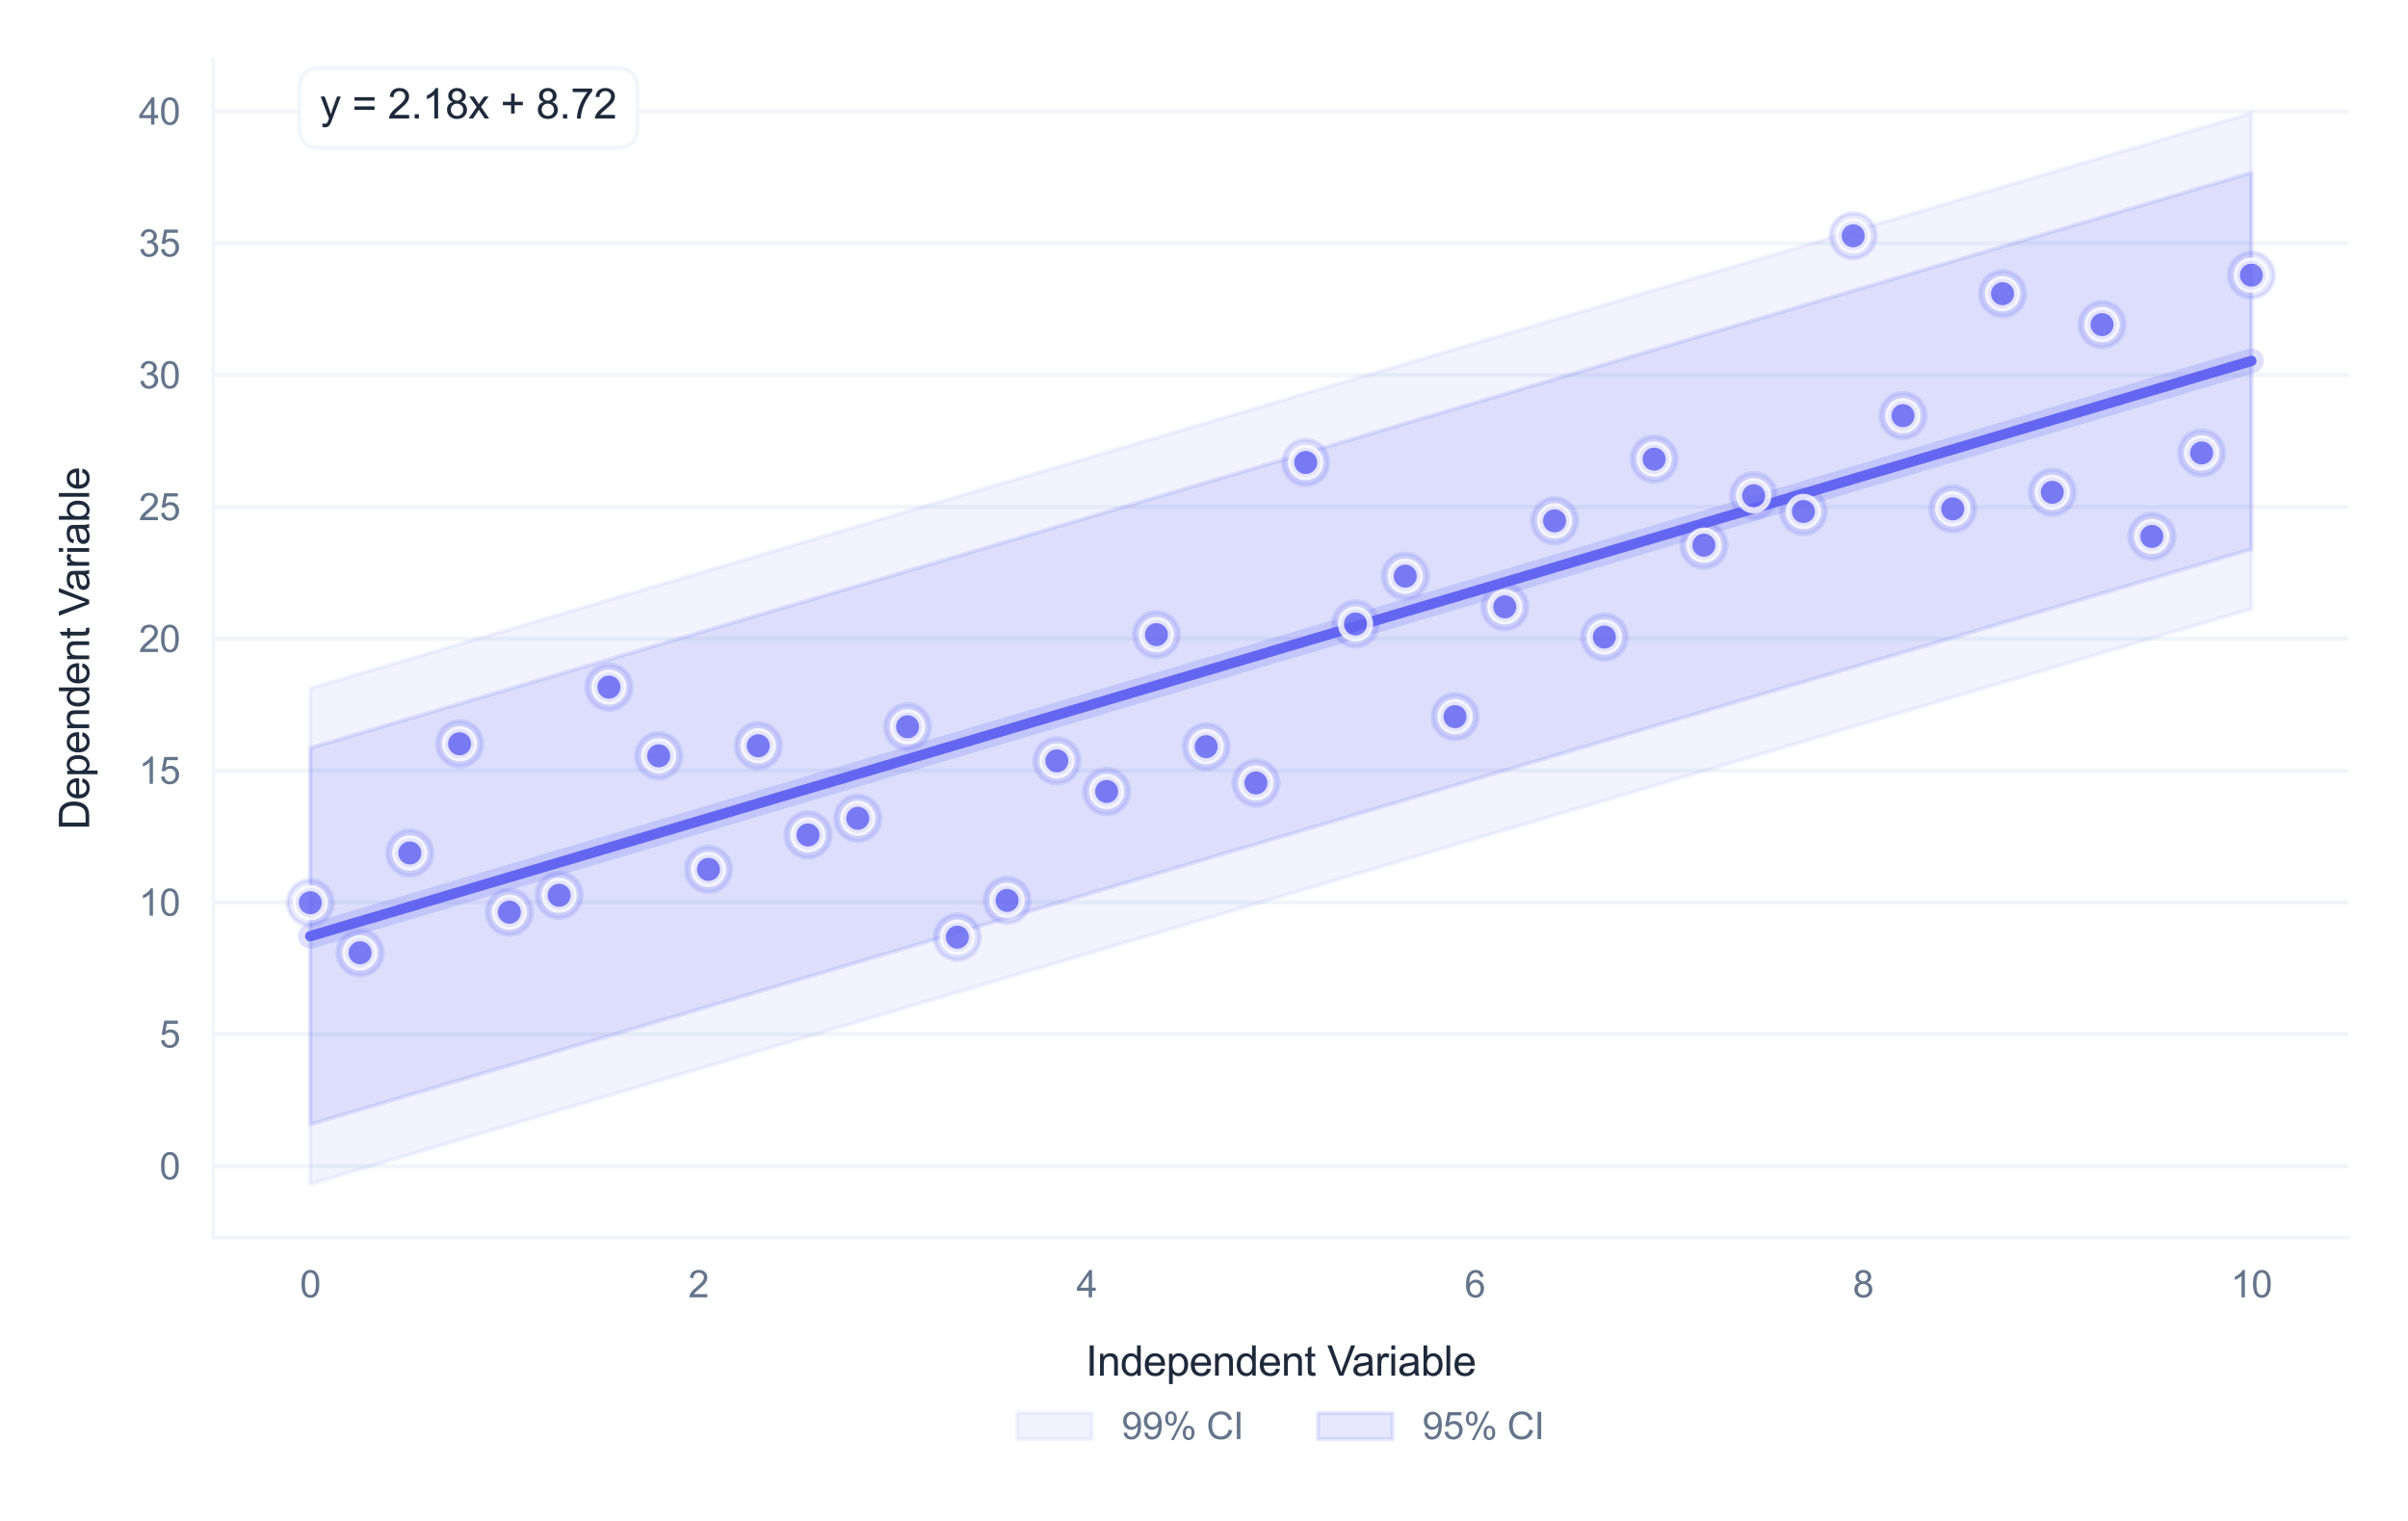 <?xml version="1.0" encoding="utf-8" standalone="no"?>
<!DOCTYPE svg PUBLIC "-//W3C//DTD SVG 1.1//EN"
  "http://www.w3.org/Graphics/SVG/1.1/DTD/svg11.dtd">
<svg xmlns:xlink="http://www.w3.org/1999/xlink" viewBox="0 0 582.195 367.702" xmlns="http://www.w3.org/2000/svg" version="1.1">
 <defs>
  <style type="text/css">*{stroke-linejoin: round; stroke-linecap: butt}</style>
 </defs>
 <g id="figure_1">
  <g id="patch_1">
   <path d="M 0 367.702 
L 582.195 367.702 
L 582.195 0 
L 0 0 
z
" style="fill: #ffffff"/>
  </g>
  <g id="axes_1">
   <g id="patch_2">
    <path d="M 51.555 299.196 
L 567.795 299.196 
L 567.795 14.4 
L 51.555 14.4 
z
" style="fill: #ffffff"/>
   </g>
   <g id="matplotlib.axis_1">
    <g id="xtick_1">
     <g id="line2d_1">
      <path d="M 75.02 299.196 
L 75.02 14.4 
" clip-path="url(#p347879e0d9)" style="fill: none; stroke: #ffffff; stroke-width: 0.8; stroke-linecap: round"/>
     </g>
     <g id="text_1">
      <!-- 0 -->
      <g style="fill: #64748b" transform="translate(72.518 313.638) scale(0.09 -0.09)">
       <defs>
        <path id="ArialMT-30" d="M 266 2259 
Q 266 3072 433 3567 
Q 600 4063 929 4331 
Q 1259 4600 1759 4600 
Q 2128 4600 2406 4451 
Q 2684 4303 2865 4023 
Q 3047 3744 3150 3342 
Q 3253 2941 3253 2259 
Q 3253 1453 3087 958 
Q 2922 463 2592 192 
Q 2263 -78 1759 -78 
Q 1097 -78 719 397 
Q 266 969 266 2259 
z
M 844 2259 
Q 844 1131 1108 757 
Q 1372 384 1759 384 
Q 2147 384 2411 759 
Q 2675 1134 2675 2259 
Q 2675 3391 2411 3762 
Q 2147 4134 1753 4134 
Q 1366 4134 1134 3806 
Q 844 3388 844 2259 
z
" transform="scale(0.016)"/>
       </defs>
       <use xlink:href="#ArialMT-30"/>
      </g>
     </g>
    </g>
    <g id="xtick_2">
     <g id="line2d_2">
      <path d="M 168.882 299.196 
L 168.882 14.4 
" clip-path="url(#p347879e0d9)" style="fill: none; stroke: #ffffff; stroke-width: 0.8; stroke-linecap: round"/>
     </g>
     <g id="text_2">
      <!-- 2 -->
      <g style="fill: #64748b" transform="translate(166.38 313.638) scale(0.09 -0.09)">
       <defs>
        <path id="ArialMT-32" d="M 3222 541 
L 3222 0 
L 194 0 
Q 188 203 259 391 
Q 375 700 629 1000 
Q 884 1300 1366 1694 
Q 2113 2306 2375 2664 
Q 2638 3022 2638 3341 
Q 2638 3675 2398 3904 
Q 2159 4134 1775 4134 
Q 1369 4134 1125 3890 
Q 881 3647 878 3216 
L 300 3275 
Q 359 3922 746 4261 
Q 1134 4600 1788 4600 
Q 2447 4600 2831 4234 
Q 3216 3869 3216 3328 
Q 3216 3053 3103 2787 
Q 2991 2522 2730 2228 
Q 2469 1934 1863 1422 
Q 1356 997 1212 845 
Q 1069 694 975 541 
L 3222 541 
z
" transform="scale(0.016)"/>
       </defs>
       <use xlink:href="#ArialMT-32"/>
      </g>
     </g>
    </g>
    <g id="xtick_3">
     <g id="line2d_3">
      <path d="M 262.744 299.196 
L 262.744 14.4 
" clip-path="url(#p347879e0d9)" style="fill: none; stroke: #ffffff; stroke-width: 0.8; stroke-linecap: round"/>
     </g>
     <g id="text_3">
      <!-- 4 -->
      <g style="fill: #64748b" transform="translate(260.242 313.638) scale(0.09 -0.09)">
       <defs>
        <path id="ArialMT-34" d="M 2069 0 
L 2069 1097 
L 81 1097 
L 81 1613 
L 2172 4581 
L 2631 4581 
L 2631 1613 
L 3250 1613 
L 3250 1097 
L 2631 1097 
L 2631 0 
L 2069 0 
z
M 2069 1613 
L 2069 3678 
L 634 1613 
L 2069 1613 
z
" transform="scale(0.016)"/>
       </defs>
       <use xlink:href="#ArialMT-34"/>
      </g>
     </g>
    </g>
    <g id="xtick_4">
     <g id="line2d_4">
      <path d="M 356.606 299.196 
L 356.606 14.4 
" clip-path="url(#p347879e0d9)" style="fill: none; stroke: #ffffff; stroke-width: 0.8; stroke-linecap: round"/>
     </g>
     <g id="text_4">
      <!-- 6 -->
      <g style="fill: #64748b" transform="translate(354.103 313.638) scale(0.09 -0.09)">
       <defs>
        <path id="ArialMT-36" d="M 3184 3459 
L 2625 3416 
Q 2550 3747 2413 3897 
Q 2184 4138 1850 4138 
Q 1581 4138 1378 3988 
Q 1113 3794 959 3422 
Q 806 3050 800 2363 
Q 1003 2672 1297 2822 
Q 1591 2972 1913 2972 
Q 2475 2972 2870 2558 
Q 3266 2144 3266 1488 
Q 3266 1056 3080 686 
Q 2894 316 2569 119 
Q 2244 -78 1831 -78 
Q 1128 -78 684 439 
Q 241 956 241 2144 
Q 241 3472 731 4075 
Q 1159 4600 1884 4600 
Q 2425 4600 2770 4297 
Q 3116 3994 3184 3459 
z
M 888 1484 
Q 888 1194 1011 928 
Q 1134 663 1356 523 
Q 1578 384 1822 384 
Q 2178 384 2434 671 
Q 2691 959 2691 1453 
Q 2691 1928 2437 2201 
Q 2184 2475 1800 2475 
Q 1419 2475 1153 2201 
Q 888 1928 888 1484 
z
" transform="scale(0.016)"/>
       </defs>
       <use xlink:href="#ArialMT-36"/>
      </g>
     </g>
    </g>
    <g id="xtick_5">
     <g id="line2d_5">
      <path d="M 450.468 299.196 
L 450.468 14.4 
" clip-path="url(#p347879e0d9)" style="fill: none; stroke: #ffffff; stroke-width: 0.8; stroke-linecap: round"/>
     </g>
     <g id="text_5">
      <!-- 8 -->
      <g style="fill: #64748b" transform="translate(447.965 313.638) scale(0.09 -0.09)">
       <defs>
        <path id="ArialMT-38" d="M 1131 2484 
Q 781 2613 612 2850 
Q 444 3088 444 3419 
Q 444 3919 803 4259 
Q 1163 4600 1759 4600 
Q 2359 4600 2725 4251 
Q 3091 3903 3091 3403 
Q 3091 3084 2923 2848 
Q 2756 2613 2416 2484 
Q 2838 2347 3058 2040 
Q 3278 1734 3278 1309 
Q 3278 722 2862 322 
Q 2447 -78 1769 -78 
Q 1091 -78 675 323 
Q 259 725 259 1325 
Q 259 1772 486 2073 
Q 713 2375 1131 2484 
z
M 1019 3438 
Q 1019 3113 1228 2906 
Q 1438 2700 1772 2700 
Q 2097 2700 2305 2904 
Q 2513 3109 2513 3406 
Q 2513 3716 2298 3927 
Q 2084 4138 1766 4138 
Q 1444 4138 1231 3931 
Q 1019 3725 1019 3438 
z
M 838 1322 
Q 838 1081 952 856 
Q 1066 631 1291 507 
Q 1516 384 1775 384 
Q 2178 384 2440 643 
Q 2703 903 2703 1303 
Q 2703 1709 2433 1975 
Q 2163 2241 1756 2241 
Q 1359 2241 1098 1978 
Q 838 1716 838 1322 
z
" transform="scale(0.016)"/>
       </defs>
       <use xlink:href="#ArialMT-38"/>
      </g>
     </g>
    </g>
    <g id="xtick_6">
     <g id="line2d_6">
      <path d="M 544.33 299.196 
L 544.33 14.4 
" clip-path="url(#p347879e0d9)" style="fill: none; stroke: #ffffff; stroke-width: 0.8; stroke-linecap: round"/>
     </g>
     <g id="text_6">
      <!-- 10 -->
      <g style="fill: #64748b" transform="translate(539.325 313.638) scale(0.09 -0.09)">
       <defs>
        <path id="ArialMT-31" d="M 2384 0 
L 1822 0 
L 1822 3584 
Q 1619 3391 1289 3197 
Q 959 3003 697 2906 
L 697 3450 
Q 1169 3672 1522 3987 
Q 1875 4303 2022 4600 
L 2384 4600 
L 2384 0 
z
" transform="scale(0.016)"/>
       </defs>
       <use xlink:href="#ArialMT-31"/>
       <use xlink:href="#ArialMT-30" transform="translate(55.615 0)"/>
      </g>
     </g>
    </g>
    <g id="text_7">
     <!-- Independent Variable -->
     <g style="fill: #1e293b" transform="translate(262.509 332.585) scale(0.1 -0.1)">
      <defs>
       <path id="ArialMT-49" d="M 597 0 
L 597 4581 
L 1203 4581 
L 1203 0 
L 597 0 
z
" transform="scale(0.016)"/>
       <path id="ArialMT-6e" d="M 422 0 
L 422 3319 
L 928 3319 
L 928 2847 
Q 1294 3394 1984 3394 
Q 2284 3394 2536 3286 
Q 2788 3178 2913 3003 
Q 3038 2828 3088 2588 
Q 3119 2431 3119 2041 
L 3119 0 
L 2556 0 
L 2556 2019 
Q 2556 2363 2490 2533 
Q 2425 2703 2258 2804 
Q 2091 2906 1866 2906 
Q 1506 2906 1245 2678 
Q 984 2450 984 1813 
L 984 0 
L 422 0 
z
" transform="scale(0.016)"/>
       <path id="ArialMT-64" d="M 2575 0 
L 2575 419 
Q 2259 -75 1647 -75 
Q 1250 -75 917 144 
Q 584 363 401 755 
Q 219 1147 219 1656 
Q 219 2153 384 2558 
Q 550 2963 881 3178 
Q 1213 3394 1622 3394 
Q 1922 3394 2156 3267 
Q 2391 3141 2538 2938 
L 2538 4581 
L 3097 4581 
L 3097 0 
L 2575 0 
z
M 797 1656 
Q 797 1019 1065 703 
Q 1334 388 1700 388 
Q 2069 388 2326 689 
Q 2584 991 2584 1609 
Q 2584 2291 2321 2609 
Q 2059 2928 1675 2928 
Q 1300 2928 1048 2622 
Q 797 2316 797 1656 
z
" transform="scale(0.016)"/>
       <path id="ArialMT-65" d="M 2694 1069 
L 3275 997 
Q 3138 488 2766 206 
Q 2394 -75 1816 -75 
Q 1088 -75 661 373 
Q 234 822 234 1631 
Q 234 2469 665 2931 
Q 1097 3394 1784 3394 
Q 2450 3394 2872 2941 
Q 3294 2488 3294 1666 
Q 3294 1616 3291 1516 
L 816 1516 
Q 847 969 1125 678 
Q 1403 388 1819 388 
Q 2128 388 2347 550 
Q 2566 713 2694 1069 
z
M 847 1978 
L 2700 1978 
Q 2663 2397 2488 2606 
Q 2219 2931 1791 2931 
Q 1403 2931 1139 2672 
Q 875 2413 847 1978 
z
" transform="scale(0.016)"/>
       <path id="ArialMT-70" d="M 422 -1272 
L 422 3319 
L 934 3319 
L 934 2888 
Q 1116 3141 1344 3267 
Q 1572 3394 1897 3394 
Q 2322 3394 2647 3175 
Q 2972 2956 3137 2557 
Q 3303 2159 3303 1684 
Q 3303 1175 3120 767 
Q 2938 359 2589 142 
Q 2241 -75 1856 -75 
Q 1575 -75 1351 44 
Q 1128 163 984 344 
L 984 -1272 
L 422 -1272 
z
M 931 1641 
Q 931 1000 1190 694 
Q 1450 388 1819 388 
Q 2194 388 2461 705 
Q 2728 1022 2728 1688 
Q 2728 2322 2467 2637 
Q 2206 2953 1844 2953 
Q 1484 2953 1207 2617 
Q 931 2281 931 1641 
z
" transform="scale(0.016)"/>
       <path id="ArialMT-74" d="M 1650 503 
L 1731 6 
Q 1494 -44 1306 -44 
Q 1000 -44 831 53 
Q 663 150 594 308 
Q 525 466 525 972 
L 525 2881 
L 113 2881 
L 113 3319 
L 525 3319 
L 525 4141 
L 1084 4478 
L 1084 3319 
L 1650 3319 
L 1650 2881 
L 1084 2881 
L 1084 941 
Q 1084 700 1114 631 
Q 1144 563 1211 522 
Q 1278 481 1403 481 
Q 1497 481 1650 503 
z
" transform="scale(0.016)"/>
       <path id="ArialMT-20" transform="scale(0.016)"/>
       <path id="ArialMT-56" d="M 1803 0 
L 28 4581 
L 684 4581 
L 1875 1253 
Q 2019 853 2116 503 
Q 2222 878 2363 1253 
L 3600 4581 
L 4219 4581 
L 2425 0 
L 1803 0 
z
" transform="scale(0.016)"/>
       <path id="ArialMT-61" d="M 2588 409 
Q 2275 144 1986 34 
Q 1697 -75 1366 -75 
Q 819 -75 525 192 
Q 231 459 231 875 
Q 231 1119 342 1320 
Q 453 1522 633 1644 
Q 813 1766 1038 1828 
Q 1203 1872 1538 1913 
Q 2219 1994 2541 2106 
Q 2544 2222 2544 2253 
Q 2544 2597 2384 2738 
Q 2169 2928 1744 2928 
Q 1347 2928 1158 2789 
Q 969 2650 878 2297 
L 328 2372 
Q 403 2725 575 2942 
Q 747 3159 1072 3276 
Q 1397 3394 1825 3394 
Q 2250 3394 2515 3294 
Q 2781 3194 2906 3042 
Q 3031 2891 3081 2659 
Q 3109 2516 3109 2141 
L 3109 1391 
Q 3109 606 3145 398 
Q 3181 191 3288 0 
L 2700 0 
Q 2613 175 2588 409 
z
M 2541 1666 
Q 2234 1541 1622 1453 
Q 1275 1403 1131 1340 
Q 988 1278 909 1158 
Q 831 1038 831 891 
Q 831 666 1001 516 
Q 1172 366 1500 366 
Q 1825 366 2078 508 
Q 2331 650 2450 897 
Q 2541 1088 2541 1459 
L 2541 1666 
z
" transform="scale(0.016)"/>
       <path id="ArialMT-72" d="M 416 0 
L 416 3319 
L 922 3319 
L 922 2816 
Q 1116 3169 1280 3281 
Q 1444 3394 1641 3394 
Q 1925 3394 2219 3213 
L 2025 2691 
Q 1819 2813 1613 2813 
Q 1428 2813 1281 2702 
Q 1134 2591 1072 2394 
Q 978 2094 978 1738 
L 978 0 
L 416 0 
z
" transform="scale(0.016)"/>
       <path id="ArialMT-69" d="M 425 3934 
L 425 4581 
L 988 4581 
L 988 3934 
L 425 3934 
z
M 425 0 
L 425 3319 
L 988 3319 
L 988 0 
L 425 0 
z
" transform="scale(0.016)"/>
       <path id="ArialMT-62" d="M 941 0 
L 419 0 
L 419 4581 
L 981 4581 
L 981 2947 
Q 1338 3394 1891 3394 
Q 2197 3394 2470 3270 
Q 2744 3147 2920 2923 
Q 3097 2700 3197 2384 
Q 3297 2069 3297 1709 
Q 3297 856 2875 390 
Q 2453 -75 1863 -75 
Q 1275 -75 941 416 
L 941 0 
z
M 934 1684 
Q 934 1088 1097 822 
Q 1363 388 1816 388 
Q 2184 388 2453 708 
Q 2722 1028 2722 1663 
Q 2722 2313 2464 2622 
Q 2206 2931 1841 2931 
Q 1472 2931 1203 2611 
Q 934 2291 934 1684 
z
" transform="scale(0.016)"/>
       <path id="ArialMT-6c" d="M 409 0 
L 409 4581 
L 972 4581 
L 972 0 
L 409 0 
z
" transform="scale(0.016)"/>
      </defs>
      <use xlink:href="#ArialMT-49"/>
      <use xlink:href="#ArialMT-6e" transform="translate(27.783 0)"/>
      <use xlink:href="#ArialMT-64" transform="translate(83.398 0)"/>
      <use xlink:href="#ArialMT-65" transform="translate(139.014 0)"/>
      <use xlink:href="#ArialMT-70" transform="translate(194.629 0)"/>
      <use xlink:href="#ArialMT-65" transform="translate(250.244 0)"/>
      <use xlink:href="#ArialMT-6e" transform="translate(305.859 0)"/>
      <use xlink:href="#ArialMT-64" transform="translate(361.475 0)"/>
      <use xlink:href="#ArialMT-65" transform="translate(417.09 0)"/>
      <use xlink:href="#ArialMT-6e" transform="translate(472.705 0)"/>
      <use xlink:href="#ArialMT-74" transform="translate(528.32 0)"/>
      <use xlink:href="#ArialMT-20" transform="translate(556.104 0)"/>
      <use xlink:href="#ArialMT-56" transform="translate(583.887 0)"/>
      <use xlink:href="#ArialMT-61" transform="translate(643.211 0)"/>
      <use xlink:href="#ArialMT-72" transform="translate(698.826 0)"/>
      <use xlink:href="#ArialMT-69" transform="translate(732.127 0)"/>
      <use xlink:href="#ArialMT-61" transform="translate(754.344 0)"/>
      <use xlink:href="#ArialMT-62" transform="translate(809.959 0)"/>
      <use xlink:href="#ArialMT-6c" transform="translate(865.574 0)"/>
      <use xlink:href="#ArialMT-65" transform="translate(887.791 0)"/>
     </g>
    </g>
   </g>
   <g id="matplotlib.axis_2">
    <g id="ytick_1">
     <g id="line2d_7">
      <path d="M 51.555 281.901 
L 567.795 281.901 
" clip-path="url(#p347879e0d9)" style="fill: none; stroke: #f1f5f9; stroke-linecap: round"/>
     </g>
     <g id="text_8">
      <!-- 0 -->
      <g style="fill: #64748b" transform="translate(38.55 285.122) scale(0.09 -0.09)">
       <use xlink:href="#ArialMT-30"/>
      </g>
     </g>
    </g>
    <g id="ytick_2">
     <g id="line2d_8">
      <path d="M 51.555 250.029 
L 567.795 250.029 
" clip-path="url(#p347879e0d9)" style="fill: none; stroke: #f1f5f9; stroke-linecap: round"/>
     </g>
     <g id="text_9">
      <!-- 5 -->
      <g style="fill: #64748b" transform="translate(38.55 253.25) scale(0.09 -0.09)">
       <defs>
        <path id="ArialMT-35" d="M 266 1200 
L 856 1250 
Q 922 819 1161 601 
Q 1400 384 1738 384 
Q 2144 384 2425 690 
Q 2706 997 2706 1503 
Q 2706 1984 2436 2262 
Q 2166 2541 1728 2541 
Q 1456 2541 1237 2417 
Q 1019 2294 894 2097 
L 366 2166 
L 809 4519 
L 3088 4519 
L 3088 3981 
L 1259 3981 
L 1013 2750 
Q 1425 3038 1878 3038 
Q 2478 3038 2890 2622 
Q 3303 2206 3303 1553 
Q 3303 931 2941 478 
Q 2500 -78 1738 -78 
Q 1113 -78 717 272 
Q 322 622 266 1200 
z
" transform="scale(0.016)"/>
       </defs>
       <use xlink:href="#ArialMT-35"/>
      </g>
     </g>
    </g>
    <g id="ytick_3">
     <g id="line2d_9">
      <path d="M 51.555 218.156 
L 567.795 218.156 
" clip-path="url(#p347879e0d9)" style="fill: none; stroke: #f1f5f9; stroke-linecap: round"/>
     </g>
     <g id="text_10">
      <!-- 10 -->
      <g style="fill: #64748b" transform="translate(33.545 221.377) scale(0.09 -0.09)">
       <use xlink:href="#ArialMT-31"/>
       <use xlink:href="#ArialMT-30" transform="translate(55.615 0)"/>
      </g>
     </g>
    </g>
    <g id="ytick_4">
     <g id="line2d_10">
      <path d="M 51.555 186.283 
L 567.795 186.283 
" clip-path="url(#p347879e0d9)" style="fill: none; stroke: #f1f5f9; stroke-linecap: round"/>
     </g>
     <g id="text_11">
      <!-- 15 -->
      <g style="fill: #64748b" transform="translate(33.545 189.504) scale(0.09 -0.09)">
       <use xlink:href="#ArialMT-31"/>
       <use xlink:href="#ArialMT-35" transform="translate(55.615 0)"/>
      </g>
     </g>
    </g>
    <g id="ytick_5">
     <g id="line2d_11">
      <path d="M 51.555 154.41 
L 567.795 154.41 
" clip-path="url(#p347879e0d9)" style="fill: none; stroke: #f1f5f9; stroke-linecap: round"/>
     </g>
     <g id="text_12">
      <!-- 20 -->
      <g style="fill: #64748b" transform="translate(33.545 157.631) scale(0.09 -0.09)">
       <use xlink:href="#ArialMT-32"/>
       <use xlink:href="#ArialMT-30" transform="translate(55.615 0)"/>
      </g>
     </g>
    </g>
    <g id="ytick_6">
     <g id="line2d_12">
      <path d="M 51.555 122.538 
L 567.795 122.538 
" clip-path="url(#p347879e0d9)" style="fill: none; stroke: #f1f5f9; stroke-linecap: round"/>
     </g>
     <g id="text_13">
      <!-- 25 -->
      <g style="fill: #64748b" transform="translate(33.545 125.759) scale(0.09 -0.09)">
       <use xlink:href="#ArialMT-32"/>
       <use xlink:href="#ArialMT-35" transform="translate(55.615 0)"/>
      </g>
     </g>
    </g>
    <g id="ytick_7">
     <g id="line2d_13">
      <path d="M 51.555 90.665 
L 567.795 90.665 
" clip-path="url(#p347879e0d9)" style="fill: none; stroke: #f1f5f9; stroke-linecap: round"/>
     </g>
     <g id="text_14">
      <!-- 30 -->
      <g style="fill: #64748b" transform="translate(33.545 93.886) scale(0.09 -0.09)">
       <defs>
        <path id="ArialMT-33" d="M 269 1209 
L 831 1284 
Q 928 806 1161 595 
Q 1394 384 1728 384 
Q 2125 384 2398 659 
Q 2672 934 2672 1341 
Q 2672 1728 2419 1979 
Q 2166 2231 1775 2231 
Q 1616 2231 1378 2169 
L 1441 2663 
Q 1497 2656 1531 2656 
Q 1891 2656 2178 2843 
Q 2466 3031 2466 3422 
Q 2466 3731 2256 3934 
Q 2047 4138 1716 4138 
Q 1388 4138 1169 3931 
Q 950 3725 888 3313 
L 325 3413 
Q 428 3978 793 4289 
Q 1159 4600 1703 4600 
Q 2078 4600 2393 4439 
Q 2709 4278 2876 4000 
Q 3044 3722 3044 3409 
Q 3044 3113 2884 2869 
Q 2725 2625 2413 2481 
Q 2819 2388 3044 2092 
Q 3269 1797 3269 1353 
Q 3269 753 2831 336 
Q 2394 -81 1725 -81 
Q 1122 -81 723 278 
Q 325 638 269 1209 
z
" transform="scale(0.016)"/>
       </defs>
       <use xlink:href="#ArialMT-33"/>
       <use xlink:href="#ArialMT-30" transform="translate(55.615 0)"/>
      </g>
     </g>
    </g>
    <g id="ytick_8">
     <g id="line2d_14">
      <path d="M 51.555 58.792 
L 567.795 58.792 
" clip-path="url(#p347879e0d9)" style="fill: none; stroke: #f1f5f9; stroke-linecap: round"/>
     </g>
     <g id="text_15">
      <!-- 35 -->
      <g style="fill: #64748b" transform="translate(33.545 62.013) scale(0.09 -0.09)">
       <use xlink:href="#ArialMT-33"/>
       <use xlink:href="#ArialMT-35" transform="translate(55.615 0)"/>
      </g>
     </g>
    </g>
    <g id="ytick_9">
     <g id="line2d_15">
      <path d="M 51.555 26.919 
L 567.795 26.919 
" clip-path="url(#p347879e0d9)" style="fill: none; stroke: #f1f5f9; stroke-linecap: round"/>
     </g>
     <g id="text_16">
      <!-- 40 -->
      <g style="fill: #64748b" transform="translate(33.545 30.14) scale(0.09 -0.09)">
       <use xlink:href="#ArialMT-34"/>
       <use xlink:href="#ArialMT-30" transform="translate(55.615 0)"/>
      </g>
     </g>
    </g>
    <g id="text_17">
     <!-- Dependent Variable -->
     <g style="fill: #1e293b" transform="translate(21.558 200.625) rotate(-90) scale(0.1 -0.1)">
      <defs>
       <path id="ArialMT-44" d="M 494 0 
L 494 4581 
L 2072 4581 
Q 2606 4581 2888 4516 
Q 3281 4425 3559 4188 
Q 3922 3881 4101 3404 
Q 4281 2928 4281 2316 
Q 4281 1794 4159 1391 
Q 4038 988 3847 723 
Q 3656 459 3429 307 
Q 3203 156 2883 78 
Q 2563 0 2147 0 
L 494 0 
z
M 1100 541 
L 2078 541 
Q 2531 541 2789 625 
Q 3047 709 3200 863 
Q 3416 1078 3536 1442 
Q 3656 1806 3656 2325 
Q 3656 3044 3420 3430 
Q 3184 3816 2847 3947 
Q 2603 4041 2063 4041 
L 1100 4041 
L 1100 541 
z
" transform="scale(0.016)"/>
      </defs>
      <use xlink:href="#ArialMT-44"/>
      <use xlink:href="#ArialMT-65" transform="translate(72.217 0)"/>
      <use xlink:href="#ArialMT-70" transform="translate(127.832 0)"/>
      <use xlink:href="#ArialMT-65" transform="translate(183.447 0)"/>
      <use xlink:href="#ArialMT-6e" transform="translate(239.062 0)"/>
      <use xlink:href="#ArialMT-64" transform="translate(294.678 0)"/>
      <use xlink:href="#ArialMT-65" transform="translate(350.293 0)"/>
      <use xlink:href="#ArialMT-6e" transform="translate(405.908 0)"/>
      <use xlink:href="#ArialMT-74" transform="translate(461.523 0)"/>
      <use xlink:href="#ArialMT-20" transform="translate(489.307 0)"/>
      <use xlink:href="#ArialMT-56" transform="translate(517.09 0)"/>
      <use xlink:href="#ArialMT-61" transform="translate(576.414 0)"/>
      <use xlink:href="#ArialMT-72" transform="translate(632.029 0)"/>
      <use xlink:href="#ArialMT-69" transform="translate(665.33 0)"/>
      <use xlink:href="#ArialMT-61" transform="translate(687.547 0)"/>
      <use xlink:href="#ArialMT-62" transform="translate(743.162 0)"/>
      <use xlink:href="#ArialMT-6c" transform="translate(798.777 0)"/>
      <use xlink:href="#ArialMT-65" transform="translate(820.994 0)"/>
     </g>
    </g>
   </g>
   <g id="FillBetweenPolyCollection_1">
    <defs>
     <path id="m312309e29a" d="M 75.02 -201.292 
L 75.02 -81.452 
L 79.761 -82.856 
L 84.501 -84.261 
L 89.242 -85.666 
L 93.982 -87.07 
L 98.723 -88.475 
L 103.463 -89.88 
L 108.204 -91.284 
L 112.944 -92.689 
L 117.685 -94.094 
L 122.425 -95.499 
L 127.166 -96.903 
L 131.906 -98.308 
L 136.647 -99.713 
L 141.387 -101.117 
L 146.128 -102.522 
L 150.868 -103.927 
L 155.609 -105.332 
L 160.349 -106.736 
L 165.09 -108.141 
L 169.83 -109.546 
L 174.571 -110.95 
L 179.311 -112.355 
L 184.052 -113.76 
L 188.792 -115.164 
L 193.533 -116.569 
L 198.273 -117.974 
L 203.014 -119.379 
L 207.754 -120.783 
L 212.495 -122.188 
L 217.235 -123.593 
L 221.976 -124.997 
L 226.716 -126.402 
L 231.457 -127.807 
L 236.197 -129.211 
L 240.938 -130.616 
L 245.678 -132.021 
L 250.419 -133.426 
L 255.159 -134.83 
L 259.9 -136.235 
L 264.64 -137.64 
L 269.381 -139.044 
L 274.121 -140.449 
L 278.862 -141.854 
L 283.602 -143.258 
L 288.343 -144.663 
L 293.083 -146.068 
L 297.824 -147.473 
L 302.564 -148.877 
L 307.305 -150.282 
L 312.045 -151.687 
L 316.786 -153.091 
L 321.526 -154.496 
L 326.267 -155.901 
L 331.007 -157.305 
L 335.748 -158.71 
L 340.488 -160.115 
L 345.229 -161.52 
L 349.969 -162.924 
L 354.71 -164.329 
L 359.45 -165.734 
L 364.191 -167.138 
L 368.931 -168.543 
L 373.672 -169.948 
L 378.412 -171.353 
L 383.153 -172.757 
L 387.893 -174.162 
L 392.634 -175.567 
L 397.374 -176.971 
L 402.115 -178.376 
L 406.855 -179.781 
L 411.596 -181.185 
L 416.336 -182.59 
L 421.077 -183.995 
L 425.817 -185.4 
L 430.558 -186.804 
L 435.298 -188.209 
L 440.039 -189.614 
L 444.779 -191.018 
L 449.52 -192.423 
L 454.26 -193.828 
L 459.001 -195.232 
L 463.741 -196.637 
L 468.482 -198.042 
L 473.222 -199.447 
L 477.963 -200.851 
L 482.703 -202.256 
L 487.444 -203.661 
L 492.184 -205.065 
L 496.925 -206.47 
L 501.665 -207.875 
L 506.406 -209.279 
L 511.146 -210.684 
L 515.887 -212.089 
L 520.627 -213.494 
L 525.368 -214.898 
L 530.108 -216.303 
L 534.849 -217.708 
L 539.589 -219.112 
L 544.33 -220.517 
L 544.33 -340.357 
L 544.33 -340.357 
L 539.589 -338.952 
L 534.849 -337.548 
L 530.108 -336.143 
L 525.368 -334.738 
L 520.627 -333.334 
L 515.887 -331.929 
L 511.146 -330.524 
L 506.406 -329.119 
L 501.665 -327.715 
L 496.925 -326.31 
L 492.184 -324.905 
L 487.444 -323.501 
L 482.703 -322.096 
L 477.963 -320.691 
L 473.222 -319.286 
L 468.482 -317.882 
L 463.741 -316.477 
L 459.001 -315.072 
L 454.26 -313.668 
L 449.52 -312.263 
L 444.779 -310.858 
L 440.039 -309.454 
L 435.298 -308.049 
L 430.558 -306.644 
L 425.817 -305.239 
L 421.077 -303.835 
L 416.336 -302.43 
L 411.596 -301.025 
L 406.855 -299.621 
L 402.115 -298.216 
L 397.374 -296.811 
L 392.634 -295.407 
L 387.893 -294.002 
L 383.153 -292.597 
L 378.412 -291.192 
L 373.672 -289.788 
L 368.931 -288.383 
L 364.191 -286.978 
L 359.45 -285.574 
L 354.71 -284.169 
L 349.969 -282.764 
L 345.229 -281.36 
L 340.488 -279.955 
L 335.748 -278.55 
L 331.007 -277.145 
L 326.267 -275.741 
L 321.526 -274.336 
L 316.786 -272.931 
L 312.045 -271.527 
L 307.305 -270.122 
L 302.564 -268.717 
L 297.824 -267.313 
L 293.083 -265.908 
L 288.343 -264.503 
L 283.602 -263.098 
L 278.862 -261.694 
L 274.121 -260.289 
L 269.381 -258.884 
L 264.64 -257.48 
L 259.9 -256.075 
L 255.159 -254.67 
L 250.419 -253.266 
L 245.678 -251.861 
L 240.938 -250.456 
L 236.197 -249.051 
L 231.457 -247.647 
L 226.716 -246.242 
L 221.976 -244.837 
L 217.235 -243.433 
L 212.495 -242.028 
L 207.754 -240.623 
L 203.014 -239.218 
L 198.273 -237.814 
L 193.533 -236.409 
L 188.792 -235.004 
L 184.052 -233.6 
L 179.311 -232.195 
L 174.571 -230.79 
L 169.83 -229.386 
L 165.09 -227.981 
L 160.349 -226.576 
L 155.609 -225.171 
L 150.868 -223.767 
L 146.128 -222.362 
L 141.387 -220.957 
L 136.647 -219.553 
L 131.906 -218.148 
L 127.166 -216.743 
L 122.425 -215.339 
L 117.685 -213.934 
L 112.944 -212.529 
L 108.204 -211.124 
L 103.463 -209.72 
L 98.723 -208.315 
L 93.982 -206.91 
L 89.242 -205.506 
L 84.501 -204.101 
L 79.761 -202.696 
L 75.02 -201.292 
z
" style="stroke: #6366f1; stroke-opacity: 0.08"/>
    </defs>
    <g clip-path="url(#p347879e0d9)">
     <use xlink:href="#m312309e29a" x="0" y="367.702" style="fill: #6366f1; fill-opacity: 0.08; stroke: #6366f1; stroke-opacity: 0.08"/>
    </g>
   </g>
   <g id="FillBetweenPolyCollection_2">
    <defs>
     <path id="m12deb9a2d3" d="M 75.02 -186.892 
L 75.02 -95.851 
L 79.761 -97.256 
L 84.501 -98.66 
L 89.242 -100.065 
L 93.982 -101.47 
L 98.723 -102.874 
L 103.463 -104.279 
L 108.204 -105.684 
L 112.944 -107.089 
L 117.685 -108.493 
L 122.425 -109.898 
L 127.166 -111.303 
L 131.906 -112.707 
L 136.647 -114.112 
L 141.387 -115.517 
L 146.128 -116.921 
L 150.868 -118.326 
L 155.609 -119.731 
L 160.349 -121.136 
L 165.09 -122.54 
L 169.83 -123.945 
L 174.571 -125.35 
L 179.311 -126.754 
L 184.052 -128.159 
L 188.792 -129.564 
L 193.533 -130.969 
L 198.273 -132.373 
L 203.014 -133.778 
L 207.754 -135.183 
L 212.495 -136.587 
L 217.235 -137.992 
L 221.976 -139.397 
L 226.716 -140.801 
L 231.457 -142.206 
L 236.197 -143.611 
L 240.938 -145.016 
L 245.678 -146.42 
L 250.419 -147.825 
L 255.159 -149.23 
L 259.9 -150.634 
L 264.64 -152.039 
L 269.381 -153.444 
L 274.121 -154.848 
L 278.862 -156.253 
L 283.602 -157.658 
L 288.343 -159.063 
L 293.083 -160.467 
L 297.824 -161.872 
L 302.564 -163.277 
L 307.305 -164.681 
L 312.045 -166.086 
L 316.786 -167.491 
L 321.526 -168.895 
L 326.267 -170.3 
L 331.007 -171.705 
L 335.748 -173.11 
L 340.488 -174.514 
L 345.229 -175.919 
L 349.969 -177.324 
L 354.71 -178.728 
L 359.45 -180.133 
L 364.191 -181.538 
L 368.931 -182.942 
L 373.672 -184.347 
L 378.412 -185.752 
L 383.153 -187.157 
L 387.893 -188.561 
L 392.634 -189.966 
L 397.374 -191.371 
L 402.115 -192.775 
L 406.855 -194.18 
L 411.596 -195.585 
L 416.336 -196.989 
L 421.077 -198.394 
L 425.817 -199.799 
L 430.558 -201.204 
L 435.298 -202.608 
L 440.039 -204.013 
L 444.779 -205.418 
L 449.52 -206.822 
L 454.26 -208.227 
L 459.001 -209.632 
L 463.741 -211.037 
L 468.482 -212.441 
L 473.222 -213.846 
L 477.963 -215.251 
L 482.703 -216.655 
L 487.444 -218.06 
L 492.184 -219.465 
L 496.925 -220.869 
L 501.665 -222.274 
L 506.406 -223.679 
L 511.146 -225.084 
L 515.887 -226.488 
L 520.627 -227.893 
L 525.368 -229.298 
L 530.108 -230.702 
L 534.849 -232.107 
L 539.589 -233.512 
L 544.33 -234.916 
L 544.33 -325.958 
L 544.33 -325.958 
L 539.589 -324.553 
L 534.849 -323.148 
L 530.108 -321.744 
L 525.368 -320.339 
L 520.627 -318.934 
L 515.887 -317.529 
L 511.146 -316.125 
L 506.406 -314.72 
L 501.665 -313.315 
L 496.925 -311.911 
L 492.184 -310.506 
L 487.444 -309.101 
L 482.703 -307.697 
L 477.963 -306.292 
L 473.222 -304.887 
L 468.482 -303.482 
L 463.741 -302.078 
L 459.001 -300.673 
L 454.26 -299.268 
L 449.52 -297.864 
L 444.779 -296.459 
L 440.039 -295.054 
L 435.298 -293.65 
L 430.558 -292.245 
L 425.817 -290.84 
L 421.077 -289.435 
L 416.336 -288.031 
L 411.596 -286.626 
L 406.855 -285.221 
L 402.115 -283.817 
L 397.374 -282.412 
L 392.634 -281.007 
L 387.893 -279.602 
L 383.153 -278.198 
L 378.412 -276.793 
L 373.672 -275.388 
L 368.931 -273.984 
L 364.191 -272.579 
L 359.45 -271.174 
L 354.71 -269.77 
L 349.969 -268.365 
L 345.229 -266.96 
L 340.488 -265.555 
L 335.748 -264.151 
L 331.007 -262.746 
L 326.267 -261.341 
L 321.526 -259.937 
L 316.786 -258.532 
L 312.045 -257.127 
L 307.305 -255.723 
L 302.564 -254.318 
L 297.824 -252.913 
L 293.083 -251.508 
L 288.343 -250.104 
L 283.602 -248.699 
L 278.862 -247.294 
L 274.121 -245.89 
L 269.381 -244.485 
L 264.64 -243.08 
L 259.9 -241.676 
L 255.159 -240.271 
L 250.419 -238.866 
L 245.678 -237.461 
L 240.938 -236.057 
L 236.197 -234.652 
L 231.457 -233.247 
L 226.716 -231.843 
L 221.976 -230.438 
L 217.235 -229.033 
L 212.495 -227.629 
L 207.754 -226.224 
L 203.014 -224.819 
L 198.273 -223.414 
L 193.533 -222.01 
L 188.792 -220.605 
L 184.052 -219.2 
L 179.311 -217.796 
L 174.571 -216.391 
L 169.83 -214.986 
L 165.09 -213.581 
L 160.349 -212.177 
L 155.609 -210.772 
L 150.868 -209.367 
L 146.128 -207.963 
L 141.387 -206.558 
L 136.647 -205.153 
L 131.906 -203.749 
L 127.166 -202.344 
L 122.425 -200.939 
L 117.685 -199.534 
L 112.944 -198.13 
L 108.204 -196.725 
L 103.463 -195.32 
L 98.723 -193.916 
L 93.982 -192.511 
L 89.242 -191.106 
L 84.501 -189.702 
L 79.761 -188.297 
L 75.02 -186.892 
z
" style="stroke: #6366f1; stroke-opacity: 0.15"/>
    </defs>
    <g clip-path="url(#p347879e0d9)">
     <use xlink:href="#m12deb9a2d3" x="0" y="367.702" style="fill: #6366f1; fill-opacity: 0.15; stroke: #6366f1; stroke-opacity: 0.15"/>
    </g>
   </g>
   <g id="patch_3">
    <path d="M 51.555 299.196 
L 51.555 14.4 
" style="fill: none; stroke: #f1f5f9; stroke-width: 0.8; stroke-linejoin: miter; stroke-linecap: square"/>
   </g>
   <g id="patch_4">
    <path d="M 51.555 299.196 
L 567.795 299.196 
" style="fill: none; stroke: #f1f5f9; stroke-width: 0.8; stroke-linejoin: miter; stroke-linecap: square"/>
   </g>
   <g id="line2d_16">
    <path d="M 75.02 226.331 
L 79.761 224.926 
L 84.501 223.521 
L 89.242 222.117 
L 93.982 220.712 
L 98.723 219.307 
L 103.463 217.903 
L 108.204 216.498 
L 112.944 215.093 
L 117.685 213.688 
L 122.425 212.284 
L 127.166 210.879 
L 131.906 209.474 
L 136.647 208.07 
L 141.387 206.665 
L 146.128 205.26 
L 150.868 203.856 
L 155.609 202.451 
L 160.349 201.046 
L 165.09 199.641 
L 169.83 198.237 
L 174.571 196.832 
L 179.311 195.427 
L 184.052 194.023 
L 188.792 192.618 
L 193.533 191.213 
L 198.273 189.808 
L 203.014 188.404 
L 207.754 186.999 
L 212.495 185.594 
L 217.235 184.19 
L 221.976 182.785 
L 226.716 181.38 
L 231.457 179.976 
L 236.197 178.571 
L 240.938 177.166 
L 245.678 175.761 
L 250.419 174.357 
L 255.159 172.952 
L 259.9 171.547 
L 264.64 170.143 
L 269.381 168.738 
L 274.121 167.333 
L 278.862 165.929 
L 283.602 164.524 
L 288.343 163.119 
L 293.083 161.714 
L 297.824 160.31 
L 302.564 158.905 
L 307.305 157.5 
L 312.045 156.096 
L 316.786 154.691 
L 321.526 153.286 
L 326.267 151.882 
L 331.007 150.477 
L 335.748 149.072 
L 340.488 147.667 
L 345.229 146.263 
L 349.969 144.858 
L 354.71 143.453 
L 359.45 142.049 
L 364.191 140.644 
L 368.931 139.239 
L 373.672 137.835 
L 378.412 136.43 
L 383.153 135.025 
L 387.893 133.62 
L 392.634 132.216 
L 397.374 130.811 
L 402.115 129.406 
L 406.855 128.002 
L 411.596 126.597 
L 416.336 125.192 
L 421.077 123.788 
L 425.817 122.383 
L 430.558 120.978 
L 435.298 119.573 
L 440.039 118.169 
L 444.779 116.764 
L 449.52 115.359 
L 454.26 113.955 
L 459.001 112.55 
L 463.741 111.145 
L 468.482 109.74 
L 473.222 108.336 
L 477.963 106.931 
L 482.703 105.526 
L 487.444 104.122 
L 492.184 102.717 
L 496.925 101.312 
L 501.665 99.908 
L 506.406 98.503 
L 511.146 97.098 
L 515.887 95.693 
L 520.627 94.289 
L 525.368 92.884 
L 530.108 91.479 
L 534.849 90.075 
L 539.589 88.67 
L 544.33 87.265 
" clip-path="url(#p347879e0d9)" style="fill: none; stroke: #6366f1; stroke-opacity: 0.2; stroke-width: 6; stroke-linecap: round"/>
   </g>
   <g id="text_18">
    <g id="patch_5">
     <path d="M 77.367 35.744 
L 149.083 35.744 
Q 154.083 35.744 154.083 30.744 
L 154.083 21.452 
Q 154.083 16.452 149.083 16.452 
L 77.367 16.452 
Q 72.367 16.452 72.367 21.452 
L 72.367 30.744 
Q 72.367 35.744 77.367 35.744 
z
" style="fill: #ffffff; opacity: 0.9; stroke: #f1f5f9; stroke-linejoin: miter"/>
    </g>
    <!-- y = 2.18x + 8.72 -->
    <g style="fill: #1e293b" transform="translate(77.367 28.64) scale(0.1 -0.1)">
     <defs>
      <path id="ArialMT-79" d="M 397 -1278 
L 334 -750 
Q 519 -800 656 -800 
Q 844 -800 956 -737 
Q 1069 -675 1141 -563 
Q 1194 -478 1313 -144 
Q 1328 -97 1363 -6 
L 103 3319 
L 709 3319 
L 1400 1397 
Q 1534 1031 1641 628 
Q 1738 1016 1872 1384 
L 2581 3319 
L 3144 3319 
L 1881 -56 
Q 1678 -603 1566 -809 
Q 1416 -1088 1222 -1217 
Q 1028 -1347 759 -1347 
Q 597 -1347 397 -1278 
z
" transform="scale(0.016)"/>
      <path id="ArialMT-3d" d="M 3381 2694 
L 356 2694 
L 356 3219 
L 3381 3219 
L 3381 2694 
z
M 3381 1303 
L 356 1303 
L 356 1828 
L 3381 1828 
L 3381 1303 
z
" transform="scale(0.016)"/>
      <path id="ArialMT-2e" d="M 581 0 
L 581 641 
L 1222 641 
L 1222 0 
L 581 0 
z
" transform="scale(0.016)"/>
      <path id="ArialMT-78" d="M 47 0 
L 1259 1725 
L 138 3319 
L 841 3319 
L 1350 2541 
Q 1494 2319 1581 2169 
Q 1719 2375 1834 2534 
L 2394 3319 
L 3066 3319 
L 1919 1756 
L 3153 0 
L 2463 0 
L 1781 1031 
L 1600 1309 
L 728 0 
L 47 0 
z
" transform="scale(0.016)"/>
      <path id="ArialMT-2b" d="M 1603 741 
L 1603 1997 
L 356 1997 
L 356 2522 
L 1603 2522 
L 1603 3769 
L 2134 3769 
L 2134 2522 
L 3381 2522 
L 3381 1997 
L 2134 1997 
L 2134 741 
L 1603 741 
z
" transform="scale(0.016)"/>
      <path id="ArialMT-37" d="M 303 3981 
L 303 4522 
L 3269 4522 
L 3269 4084 
Q 2831 3619 2401 2847 
Q 1972 2075 1738 1259 
Q 1569 684 1522 0 
L 944 0 
Q 953 541 1156 1306 
Q 1359 2072 1739 2783 
Q 2119 3494 2547 3981 
L 303 3981 
z
" transform="scale(0.016)"/>
     </defs>
     <use xlink:href="#ArialMT-79"/>
     <use xlink:href="#ArialMT-20" transform="translate(50 0)"/>
     <use xlink:href="#ArialMT-3d" transform="translate(77.783 0)"/>
     <use xlink:href="#ArialMT-20" transform="translate(136.182 0)"/>
     <use xlink:href="#ArialMT-32" transform="translate(163.965 0)"/>
     <use xlink:href="#ArialMT-2e" transform="translate(219.58 0)"/>
     <use xlink:href="#ArialMT-31" transform="translate(247.363 0)"/>
     <use xlink:href="#ArialMT-38" transform="translate(302.979 0)"/>
     <use xlink:href="#ArialMT-78" transform="translate(358.594 0)"/>
     <use xlink:href="#ArialMT-20" transform="translate(408.594 0)"/>
     <use xlink:href="#ArialMT-2b" transform="translate(436.377 0)"/>
     <use xlink:href="#ArialMT-20" transform="translate(494.775 0)"/>
     <use xlink:href="#ArialMT-38" transform="translate(522.559 0)"/>
     <use xlink:href="#ArialMT-2e" transform="translate(578.174 0)"/>
     <use xlink:href="#ArialMT-37" transform="translate(605.957 0)"/>
     <use xlink:href="#ArialMT-32" transform="translate(661.572 0)"/>
    </g>
   </g>
   <g id="line2d_17">
    <path d="M 75.02 226.331 
L 79.761 224.926 
L 84.501 223.521 
L 89.242 222.117 
L 93.982 220.712 
L 98.723 219.307 
L 103.463 217.903 
L 108.204 216.498 
L 112.944 215.093 
L 117.685 213.688 
L 122.425 212.284 
L 127.166 210.879 
L 131.906 209.474 
L 136.647 208.07 
L 141.387 206.665 
L 146.128 205.26 
L 150.868 203.856 
L 155.609 202.451 
L 160.349 201.046 
L 165.09 199.641 
L 169.83 198.237 
L 174.571 196.832 
L 179.311 195.427 
L 184.052 194.023 
L 188.792 192.618 
L 193.533 191.213 
L 198.273 189.808 
L 203.014 188.404 
L 207.754 186.999 
L 212.495 185.594 
L 217.235 184.19 
L 221.976 182.785 
L 226.716 181.38 
L 231.457 179.976 
L 236.197 178.571 
L 240.938 177.166 
L 245.678 175.761 
L 250.419 174.357 
L 255.159 172.952 
L 259.9 171.547 
L 264.64 170.143 
L 269.381 168.738 
L 274.121 167.333 
L 278.862 165.929 
L 283.602 164.524 
L 288.343 163.119 
L 293.083 161.714 
L 297.824 160.31 
L 302.564 158.905 
L 307.305 157.5 
L 312.045 156.096 
L 316.786 154.691 
L 321.526 153.286 
L 326.267 151.882 
L 331.007 150.477 
L 335.748 149.072 
L 340.488 147.667 
L 345.229 146.263 
L 349.969 144.858 
L 354.71 143.453 
L 359.45 142.049 
L 364.191 140.644 
L 368.931 139.239 
L 373.672 137.835 
L 378.412 136.43 
L 383.153 135.025 
L 387.893 133.62 
L 392.634 132.216 
L 397.374 130.811 
L 402.115 129.406 
L 406.855 128.002 
L 411.596 126.597 
L 416.336 125.192 
L 421.077 123.788 
L 425.817 122.383 
L 430.558 120.978 
L 435.298 119.573 
L 440.039 118.169 
L 444.779 116.764 
L 449.52 115.359 
L 454.26 113.955 
L 459.001 112.55 
L 463.741 111.145 
L 468.482 109.74 
L 473.222 108.336 
L 477.963 106.931 
L 482.703 105.526 
L 487.444 104.122 
L 492.184 102.717 
L 496.925 101.312 
L 501.665 99.908 
L 506.406 98.503 
L 511.146 97.098 
L 515.887 95.693 
L 520.627 94.289 
L 525.368 92.884 
L 530.108 91.479 
L 534.849 90.075 
L 539.589 88.67 
L 544.33 87.265 
" clip-path="url(#p347879e0d9)" style="fill: none; stroke: #6366f1; stroke-width: 2.5; stroke-linecap: round"/>
   </g>
   <g id="PathCollection_1">
    <defs>
     <path id="m9b1a161a42" d="M 0 5.477 
C 1.453 5.477 2.846 4.9 3.873 3.873 
C 4.9 2.846 5.477 1.453 5.477 0 
C 5.477 -1.453 4.9 -2.846 3.873 -3.873 
C 2.846 -4.9 1.453 -5.477 0 -5.477 
C -1.453 -5.477 -2.846 -4.9 -3.873 -3.873 
C -4.9 -2.846 -5.477 -1.453 -5.477 0 
C -5.477 1.453 -4.9 2.846 -3.873 3.873 
C -2.846 4.9 -1.453 5.477 0 5.477 
z
" style="stroke: #6366f1; stroke-opacity: 0.15"/>
    </defs>
    <g clip-path="url(#p347879e0d9)">
     <use xlink:href="#m9b1a161a42" x="75.02" y="218.24" style="fill: #6366f1; fill-opacity: 0.15; stroke: #6366f1; stroke-opacity: 0.15"/>
     <use xlink:href="#m9b1a161a42" x="87.054" y="230.344" style="fill: #6366f1; fill-opacity: 0.15; stroke: #6366f1; stroke-opacity: 0.15"/>
     <use xlink:href="#m9b1a161a42" x="99.088" y="206.218" style="fill: #6366f1; fill-opacity: 0.15; stroke: #6366f1; stroke-opacity: 0.15"/>
     <use xlink:href="#m9b1a161a42" x="111.121" y="179.812" style="fill: #6366f1; fill-opacity: 0.15; stroke: #6366f1; stroke-opacity: 0.15"/>
     <use xlink:href="#m9b1a161a42" x="123.155" y="220.531" style="fill: #6366f1; fill-opacity: 0.15; stroke: #6366f1; stroke-opacity: 0.15"/>
     <use xlink:href="#m9b1a161a42" x="135.188" y="216.444" style="fill: #6366f1; fill-opacity: 0.15; stroke: #6366f1; stroke-opacity: 0.15"/>
     <use xlink:href="#m9b1a161a42" x="147.222" y="166.12" style="fill: #6366f1; fill-opacity: 0.15; stroke: #6366f1; stroke-opacity: 0.15"/>
     <use xlink:href="#m9b1a161a42" x="159.255" y="182.733" style="fill: #6366f1; fill-opacity: 0.15; stroke: #6366f1; stroke-opacity: 0.15"/>
     <use xlink:href="#m9b1a161a42" x="171.289" y="210.186" style="fill: #6366f1; fill-opacity: 0.15; stroke: #6366f1; stroke-opacity: 0.15"/>
     <use xlink:href="#m9b1a161a42" x="183.323" y="180.294" style="fill: #6366f1; fill-opacity: 0.15; stroke: #6366f1; stroke-opacity: 0.15"/>
     <use xlink:href="#m9b1a161a42" x="195.356" y="201.859" style="fill: #6366f1; fill-opacity: 0.15; stroke: #6366f1; stroke-opacity: 0.15"/>
     <use xlink:href="#m9b1a161a42" x="207.39" y="197.832" style="fill: #6366f1; fill-opacity: 0.15; stroke: #6366f1; stroke-opacity: 0.15"/>
     <use xlink:href="#m9b1a161a42" x="219.423" y="175.7" style="fill: #6366f1; fill-opacity: 0.15; stroke: #6366f1; stroke-opacity: 0.15"/>
     <use xlink:href="#m9b1a161a42" x="231.457" y="226.569" style="fill: #6366f1; fill-opacity: 0.15; stroke: #6366f1; stroke-opacity: 0.15"/>
     <use xlink:href="#m9b1a161a42" x="243.49" y="217.68" style="fill: #6366f1; fill-opacity: 0.15; stroke: #6366f1; stroke-opacity: 0.15"/>
     <use xlink:href="#m9b1a161a42" x="255.524" y="183.949" style="fill: #6366f1; fill-opacity: 0.15; stroke: #6366f1; stroke-opacity: 0.15"/>
     <use xlink:href="#m9b1a161a42" x="267.558" y="191.35" style="fill: #6366f1; fill-opacity: 0.15; stroke: #6366f1; stroke-opacity: 0.15"/>
     <use xlink:href="#m9b1a161a42" x="279.591" y="153.426" style="fill: #6366f1; fill-opacity: 0.15; stroke: #6366f1; stroke-opacity: 0.15"/>
     <use xlink:href="#m9b1a161a42" x="291.625" y="180.506" style="fill: #6366f1; fill-opacity: 0.15; stroke: #6366f1; stroke-opacity: 0.15"/>
     <use xlink:href="#m9b1a161a42" x="303.658" y="189.277" style="fill: #6366f1; fill-opacity: 0.15; stroke: #6366f1; stroke-opacity: 0.15"/>
     <use xlink:href="#m9b1a161a42" x="315.692" y="111.809" style="fill: #6366f1; fill-opacity: 0.15; stroke: #6366f1; stroke-opacity: 0.15"/>
     <use xlink:href="#m9b1a161a42" x="327.725" y="150.851" style="fill: #6366f1; fill-opacity: 0.15; stroke: #6366f1; stroke-opacity: 0.15"/>
     <use xlink:href="#m9b1a161a42" x="339.759" y="139.286" style="fill: #6366f1; fill-opacity: 0.15; stroke: #6366f1; stroke-opacity: 0.15"/>
     <use xlink:href="#m9b1a161a42" x="351.792" y="173.25" style="fill: #6366f1; fill-opacity: 0.15; stroke: #6366f1; stroke-opacity: 0.15"/>
     <use xlink:href="#m9b1a161a42" x="363.826" y="146.716" style="fill: #6366f1; fill-opacity: 0.15; stroke: #6366f1; stroke-opacity: 0.15"/>
     <use xlink:href="#m9b1a161a42" x="375.86" y="125.92" style="fill: #6366f1; fill-opacity: 0.15; stroke: #6366f1; stroke-opacity: 0.15"/>
     <use xlink:href="#m9b1a161a42" x="387.893" y="154.011" style="fill: #6366f1; fill-opacity: 0.15; stroke: #6366f1; stroke-opacity: 0.15"/>
     <use xlink:href="#m9b1a161a42" x="399.927" y="110.997" style="fill: #6366f1; fill-opacity: 0.15; stroke: #6366f1; stroke-opacity: 0.15"/>
     <use xlink:href="#m9b1a161a42" x="411.96" y="131.805" style="fill: #6366f1; fill-opacity: 0.15; stroke: #6366f1; stroke-opacity: 0.15"/>
     <use xlink:href="#m9b1a161a42" x="423.994" y="119.841" style="fill: #6366f1; fill-opacity: 0.15; stroke: #6366f1; stroke-opacity: 0.15"/>
     <use xlink:href="#m9b1a161a42" x="436.027" y="123.66" style="fill: #6366f1; fill-opacity: 0.15; stroke: #6366f1; stroke-opacity: 0.15"/>
     <use xlink:href="#m9b1a161a42" x="448.061" y="57.002" style="fill: #6366f1; fill-opacity: 0.15; stroke: #6366f1; stroke-opacity: 0.15"/>
     <use xlink:href="#m9b1a161a42" x="460.095" y="100.489" style="fill: #6366f1; fill-opacity: 0.15; stroke: #6366f1; stroke-opacity: 0.15"/>
     <use xlink:href="#m9b1a161a42" x="472.128" y="123.029" style="fill: #6366f1; fill-opacity: 0.15; stroke: #6366f1; stroke-opacity: 0.15"/>
     <use xlink:href="#m9b1a161a42" x="484.162" y="70.999" style="fill: #6366f1; fill-opacity: 0.15; stroke: #6366f1; stroke-opacity: 0.15"/>
     <use xlink:href="#m9b1a161a42" x="496.195" y="119.016" style="fill: #6366f1; fill-opacity: 0.15; stroke: #6366f1; stroke-opacity: 0.15"/>
     <use xlink:href="#m9b1a161a42" x="508.229" y="78.474" style="fill: #6366f1; fill-opacity: 0.15; stroke: #6366f1; stroke-opacity: 0.15"/>
     <use xlink:href="#m9b1a161a42" x="520.262" y="129.682" style="fill: #6366f1; fill-opacity: 0.15; stroke: #6366f1; stroke-opacity: 0.15"/>
     <use xlink:href="#m9b1a161a42" x="532.296" y="109.494" style="fill: #6366f1; fill-opacity: 0.15; stroke: #6366f1; stroke-opacity: 0.15"/>
     <use xlink:href="#m9b1a161a42" x="544.33" y="66.522" style="fill: #6366f1; fill-opacity: 0.15; stroke: #6366f1; stroke-opacity: 0.15"/>
    </g>
   </g>
   <g id="legend_1">
    <g id="patch_6">
     <path d="M 245.962 347.914 
L 263.962 347.914 
L 263.962 341.614 
L 245.962 341.614 
z
" style="fill: #6366f1; fill-opacity: 0.08; stroke: #6366f1; stroke-opacity: 0.08; stroke-linejoin: miter"/>
    </g>
    <g id="text_19">
     <!-- 99% CI -->
     <g style="fill: #64748b" transform="translate(271.162 347.914) scale(0.09 -0.09)">
      <defs>
       <path id="ArialMT-39" d="M 350 1059 
L 891 1109 
Q 959 728 1153 556 
Q 1347 384 1650 384 
Q 1909 384 2104 503 
Q 2300 622 2425 820 
Q 2550 1019 2634 1356 
Q 2719 1694 2719 2044 
Q 2719 2081 2716 2156 
Q 2547 1888 2255 1720 
Q 1963 1553 1622 1553 
Q 1053 1553 659 1965 
Q 266 2378 266 3053 
Q 266 3750 677 4175 
Q 1088 4600 1706 4600 
Q 2153 4600 2523 4359 
Q 2894 4119 3086 3673 
Q 3278 3228 3278 2384 
Q 3278 1506 3087 986 
Q 2897 466 2520 194 
Q 2144 -78 1638 -78 
Q 1100 -78 759 220 
Q 419 519 350 1059 
z
M 2653 3081 
Q 2653 3566 2395 3850 
Q 2138 4134 1775 4134 
Q 1400 4134 1122 3828 
Q 844 3522 844 3034 
Q 844 2597 1108 2323 
Q 1372 2050 1759 2050 
Q 2150 2050 2401 2323 
Q 2653 2597 2653 3081 
z
" transform="scale(0.016)"/>
       <path id="ArialMT-25" d="M 372 3481 
Q 372 3972 619 4315 
Q 866 4659 1334 4659 
Q 1766 4659 2048 4351 
Q 2331 4044 2331 3447 
Q 2331 2866 2045 2552 
Q 1759 2238 1341 2238 
Q 925 2238 648 2547 
Q 372 2856 372 3481 
z
M 1350 4272 
Q 1141 4272 1002 4090 
Q 863 3909 863 3425 
Q 863 2984 1003 2804 
Q 1144 2625 1350 2625 
Q 1563 2625 1702 2806 
Q 1841 2988 1841 3469 
Q 1841 3913 1700 4092 
Q 1559 4272 1350 4272 
z
M 1353 -169 
L 3859 4659 
L 4316 4659 
L 1819 -169 
L 1353 -169 
z
M 3334 1075 
Q 3334 1569 3581 1911 
Q 3828 2253 4300 2253 
Q 4731 2253 5014 1945 
Q 5297 1638 5297 1041 
Q 5297 459 5011 145 
Q 4725 -169 4303 -169 
Q 3888 -169 3611 142 
Q 3334 453 3334 1075 
z
M 4316 1866 
Q 4103 1866 3964 1684 
Q 3825 1503 3825 1019 
Q 3825 581 3965 400 
Q 4106 219 4313 219 
Q 4528 219 4667 400 
Q 4806 581 4806 1063 
Q 4806 1506 4665 1686 
Q 4525 1866 4316 1866 
z
" transform="scale(0.016)"/>
       <path id="ArialMT-43" d="M 3763 1606 
L 4369 1453 
Q 4178 706 3683 314 
Q 3188 -78 2472 -78 
Q 1731 -78 1267 223 
Q 803 525 561 1097 
Q 319 1669 319 2325 
Q 319 3041 592 3573 
Q 866 4106 1370 4382 
Q 1875 4659 2481 4659 
Q 3169 4659 3637 4309 
Q 4106 3959 4291 3325 
L 3694 3184 
Q 3534 3684 3231 3912 
Q 2928 4141 2469 4141 
Q 1941 4141 1586 3887 
Q 1231 3634 1087 3207 
Q 944 2781 944 2328 
Q 944 1744 1114 1308 
Q 1284 872 1643 656 
Q 2003 441 2422 441 
Q 2931 441 3284 734 
Q 3638 1028 3763 1606 
z
" transform="scale(0.016)"/>
      </defs>
      <use xlink:href="#ArialMT-39"/>
      <use xlink:href="#ArialMT-39" transform="translate(55.615 0)"/>
      <use xlink:href="#ArialMT-25" transform="translate(111.23 0)"/>
      <use xlink:href="#ArialMT-20" transform="translate(200.146 0)"/>
      <use xlink:href="#ArialMT-43" transform="translate(227.93 0)"/>
      <use xlink:href="#ArialMT-49" transform="translate(300.146 0)"/>
     </g>
    </g>
    <g id="patch_7">
     <path d="M 318.675 347.914 
L 336.675 347.914 
L 336.675 341.614 
L 318.675 341.614 
z
" style="fill: #6366f1; fill-opacity: 0.15; stroke: #6366f1; stroke-opacity: 0.15; stroke-linejoin: miter"/>
    </g>
    <g id="text_20">
     <!-- 95% CI -->
     <g style="fill: #64748b" transform="translate(343.875 347.914) scale(0.09 -0.09)">
      <use xlink:href="#ArialMT-39"/>
      <use xlink:href="#ArialMT-35" transform="translate(55.615 0)"/>
      <use xlink:href="#ArialMT-25" transform="translate(111.23 0)"/>
      <use xlink:href="#ArialMT-20" transform="translate(200.146 0)"/>
      <use xlink:href="#ArialMT-43" transform="translate(227.93 0)"/>
      <use xlink:href="#ArialMT-49" transform="translate(300.146 0)"/>
     </g>
    </g>
   </g>
   <g id="PathCollection_2">
    <defs>
     <path id="mb0c1673a8f" d="M 0 3.536 
C 0.938 3.536 1.837 3.163 2.5 2.5 
C 3.163 1.837 3.536 0.938 3.536 0 
C 3.536 -0.938 3.163 -1.837 2.5 -2.5 
C 1.837 -3.163 0.938 -3.536 0 -3.536 
C -0.938 -3.536 -1.837 -3.163 -2.5 -2.5 
C -3.163 -1.837 -3.536 -0.938 -3.536 0 
C -3.536 0.938 -3.163 1.837 -2.5 2.5 
C -1.837 3.163 -0.938 3.536 0 3.536 
z
" style="stroke: #ffffff; stroke-opacity: 0.8; stroke-width: 1.5"/>
    </defs>
    <g clip-path="url(#p347879e0d9)">
     <use xlink:href="#mb0c1673a8f" x="75.02" y="218.24" style="fill: #6366f1; fill-opacity: 0.8; stroke: #ffffff; stroke-opacity: 0.8; stroke-width: 1.5"/>
     <use xlink:href="#mb0c1673a8f" x="87.054" y="230.344" style="fill: #6366f1; fill-opacity: 0.8; stroke: #ffffff; stroke-opacity: 0.8; stroke-width: 1.5"/>
     <use xlink:href="#mb0c1673a8f" x="99.088" y="206.218" style="fill: #6366f1; fill-opacity: 0.8; stroke: #ffffff; stroke-opacity: 0.8; stroke-width: 1.5"/>
     <use xlink:href="#mb0c1673a8f" x="111.121" y="179.812" style="fill: #6366f1; fill-opacity: 0.8; stroke: #ffffff; stroke-opacity: 0.8; stroke-width: 1.5"/>
     <use xlink:href="#mb0c1673a8f" x="123.155" y="220.531" style="fill: #6366f1; fill-opacity: 0.8; stroke: #ffffff; stroke-opacity: 0.8; stroke-width: 1.5"/>
     <use xlink:href="#mb0c1673a8f" x="135.188" y="216.444" style="fill: #6366f1; fill-opacity: 0.8; stroke: #ffffff; stroke-opacity: 0.8; stroke-width: 1.5"/>
     <use xlink:href="#mb0c1673a8f" x="147.222" y="166.12" style="fill: #6366f1; fill-opacity: 0.8; stroke: #ffffff; stroke-opacity: 0.8; stroke-width: 1.5"/>
     <use xlink:href="#mb0c1673a8f" x="159.255" y="182.733" style="fill: #6366f1; fill-opacity: 0.8; stroke: #ffffff; stroke-opacity: 0.8; stroke-width: 1.5"/>
     <use xlink:href="#mb0c1673a8f" x="171.289" y="210.186" style="fill: #6366f1; fill-opacity: 0.8; stroke: #ffffff; stroke-opacity: 0.8; stroke-width: 1.5"/>
     <use xlink:href="#mb0c1673a8f" x="183.323" y="180.294" style="fill: #6366f1; fill-opacity: 0.8; stroke: #ffffff; stroke-opacity: 0.8; stroke-width: 1.5"/>
     <use xlink:href="#mb0c1673a8f" x="195.356" y="201.859" style="fill: #6366f1; fill-opacity: 0.8; stroke: #ffffff; stroke-opacity: 0.8; stroke-width: 1.5"/>
     <use xlink:href="#mb0c1673a8f" x="207.39" y="197.832" style="fill: #6366f1; fill-opacity: 0.8; stroke: #ffffff; stroke-opacity: 0.8; stroke-width: 1.5"/>
     <use xlink:href="#mb0c1673a8f" x="219.423" y="175.7" style="fill: #6366f1; fill-opacity: 0.8; stroke: #ffffff; stroke-opacity: 0.8; stroke-width: 1.5"/>
     <use xlink:href="#mb0c1673a8f" x="231.457" y="226.569" style="fill: #6366f1; fill-opacity: 0.8; stroke: #ffffff; stroke-opacity: 0.8; stroke-width: 1.5"/>
     <use xlink:href="#mb0c1673a8f" x="243.49" y="217.68" style="fill: #6366f1; fill-opacity: 0.8; stroke: #ffffff; stroke-opacity: 0.8; stroke-width: 1.5"/>
     <use xlink:href="#mb0c1673a8f" x="255.524" y="183.949" style="fill: #6366f1; fill-opacity: 0.8; stroke: #ffffff; stroke-opacity: 0.8; stroke-width: 1.5"/>
     <use xlink:href="#mb0c1673a8f" x="267.558" y="191.35" style="fill: #6366f1; fill-opacity: 0.8; stroke: #ffffff; stroke-opacity: 0.8; stroke-width: 1.5"/>
     <use xlink:href="#mb0c1673a8f" x="279.591" y="153.426" style="fill: #6366f1; fill-opacity: 0.8; stroke: #ffffff; stroke-opacity: 0.8; stroke-width: 1.5"/>
     <use xlink:href="#mb0c1673a8f" x="291.625" y="180.506" style="fill: #6366f1; fill-opacity: 0.8; stroke: #ffffff; stroke-opacity: 0.8; stroke-width: 1.5"/>
     <use xlink:href="#mb0c1673a8f" x="303.658" y="189.277" style="fill: #6366f1; fill-opacity: 0.8; stroke: #ffffff; stroke-opacity: 0.8; stroke-width: 1.5"/>
     <use xlink:href="#mb0c1673a8f" x="315.692" y="111.809" style="fill: #6366f1; fill-opacity: 0.8; stroke: #ffffff; stroke-opacity: 0.8; stroke-width: 1.5"/>
     <use xlink:href="#mb0c1673a8f" x="327.725" y="150.851" style="fill: #6366f1; fill-opacity: 0.8; stroke: #ffffff; stroke-opacity: 0.8; stroke-width: 1.5"/>
     <use xlink:href="#mb0c1673a8f" x="339.759" y="139.286" style="fill: #6366f1; fill-opacity: 0.8; stroke: #ffffff; stroke-opacity: 0.8; stroke-width: 1.5"/>
     <use xlink:href="#mb0c1673a8f" x="351.792" y="173.25" style="fill: #6366f1; fill-opacity: 0.8; stroke: #ffffff; stroke-opacity: 0.8; stroke-width: 1.5"/>
     <use xlink:href="#mb0c1673a8f" x="363.826" y="146.716" style="fill: #6366f1; fill-opacity: 0.8; stroke: #ffffff; stroke-opacity: 0.8; stroke-width: 1.5"/>
     <use xlink:href="#mb0c1673a8f" x="375.86" y="125.92" style="fill: #6366f1; fill-opacity: 0.8; stroke: #ffffff; stroke-opacity: 0.8; stroke-width: 1.5"/>
     <use xlink:href="#mb0c1673a8f" x="387.893" y="154.011" style="fill: #6366f1; fill-opacity: 0.8; stroke: #ffffff; stroke-opacity: 0.8; stroke-width: 1.5"/>
     <use xlink:href="#mb0c1673a8f" x="399.927" y="110.997" style="fill: #6366f1; fill-opacity: 0.8; stroke: #ffffff; stroke-opacity: 0.8; stroke-width: 1.5"/>
     <use xlink:href="#mb0c1673a8f" x="411.96" y="131.805" style="fill: #6366f1; fill-opacity: 0.8; stroke: #ffffff; stroke-opacity: 0.8; stroke-width: 1.5"/>
     <use xlink:href="#mb0c1673a8f" x="423.994" y="119.841" style="fill: #6366f1; fill-opacity: 0.8; stroke: #ffffff; stroke-opacity: 0.8; stroke-width: 1.5"/>
     <use xlink:href="#mb0c1673a8f" x="436.027" y="123.66" style="fill: #6366f1; fill-opacity: 0.8; stroke: #ffffff; stroke-opacity: 0.8; stroke-width: 1.5"/>
     <use xlink:href="#mb0c1673a8f" x="448.061" y="57.002" style="fill: #6366f1; fill-opacity: 0.8; stroke: #ffffff; stroke-opacity: 0.8; stroke-width: 1.5"/>
     <use xlink:href="#mb0c1673a8f" x="460.095" y="100.489" style="fill: #6366f1; fill-opacity: 0.8; stroke: #ffffff; stroke-opacity: 0.8; stroke-width: 1.5"/>
     <use xlink:href="#mb0c1673a8f" x="472.128" y="123.029" style="fill: #6366f1; fill-opacity: 0.8; stroke: #ffffff; stroke-opacity: 0.8; stroke-width: 1.5"/>
     <use xlink:href="#mb0c1673a8f" x="484.162" y="70.999" style="fill: #6366f1; fill-opacity: 0.8; stroke: #ffffff; stroke-opacity: 0.8; stroke-width: 1.5"/>
     <use xlink:href="#mb0c1673a8f" x="496.195" y="119.016" style="fill: #6366f1; fill-opacity: 0.8; stroke: #ffffff; stroke-opacity: 0.8; stroke-width: 1.5"/>
     <use xlink:href="#mb0c1673a8f" x="508.229" y="78.474" style="fill: #6366f1; fill-opacity: 0.8; stroke: #ffffff; stroke-opacity: 0.8; stroke-width: 1.5"/>
     <use xlink:href="#mb0c1673a8f" x="520.262" y="129.682" style="fill: #6366f1; fill-opacity: 0.8; stroke: #ffffff; stroke-opacity: 0.8; stroke-width: 1.5"/>
     <use xlink:href="#mb0c1673a8f" x="532.296" y="109.494" style="fill: #6366f1; fill-opacity: 0.8; stroke: #ffffff; stroke-opacity: 0.8; stroke-width: 1.5"/>
     <use xlink:href="#mb0c1673a8f" x="544.33" y="66.522" style="fill: #6366f1; fill-opacity: 0.8; stroke: #ffffff; stroke-opacity: 0.8; stroke-width: 1.5"/>
    </g>
   </g>
  </g>
 </g>
 <defs>
  <clipPath id="p347879e0d9">
   <rect x="51.555" y="14.4" width="516.24" height="284.796"/>
  </clipPath>
 </defs>
</svg>
